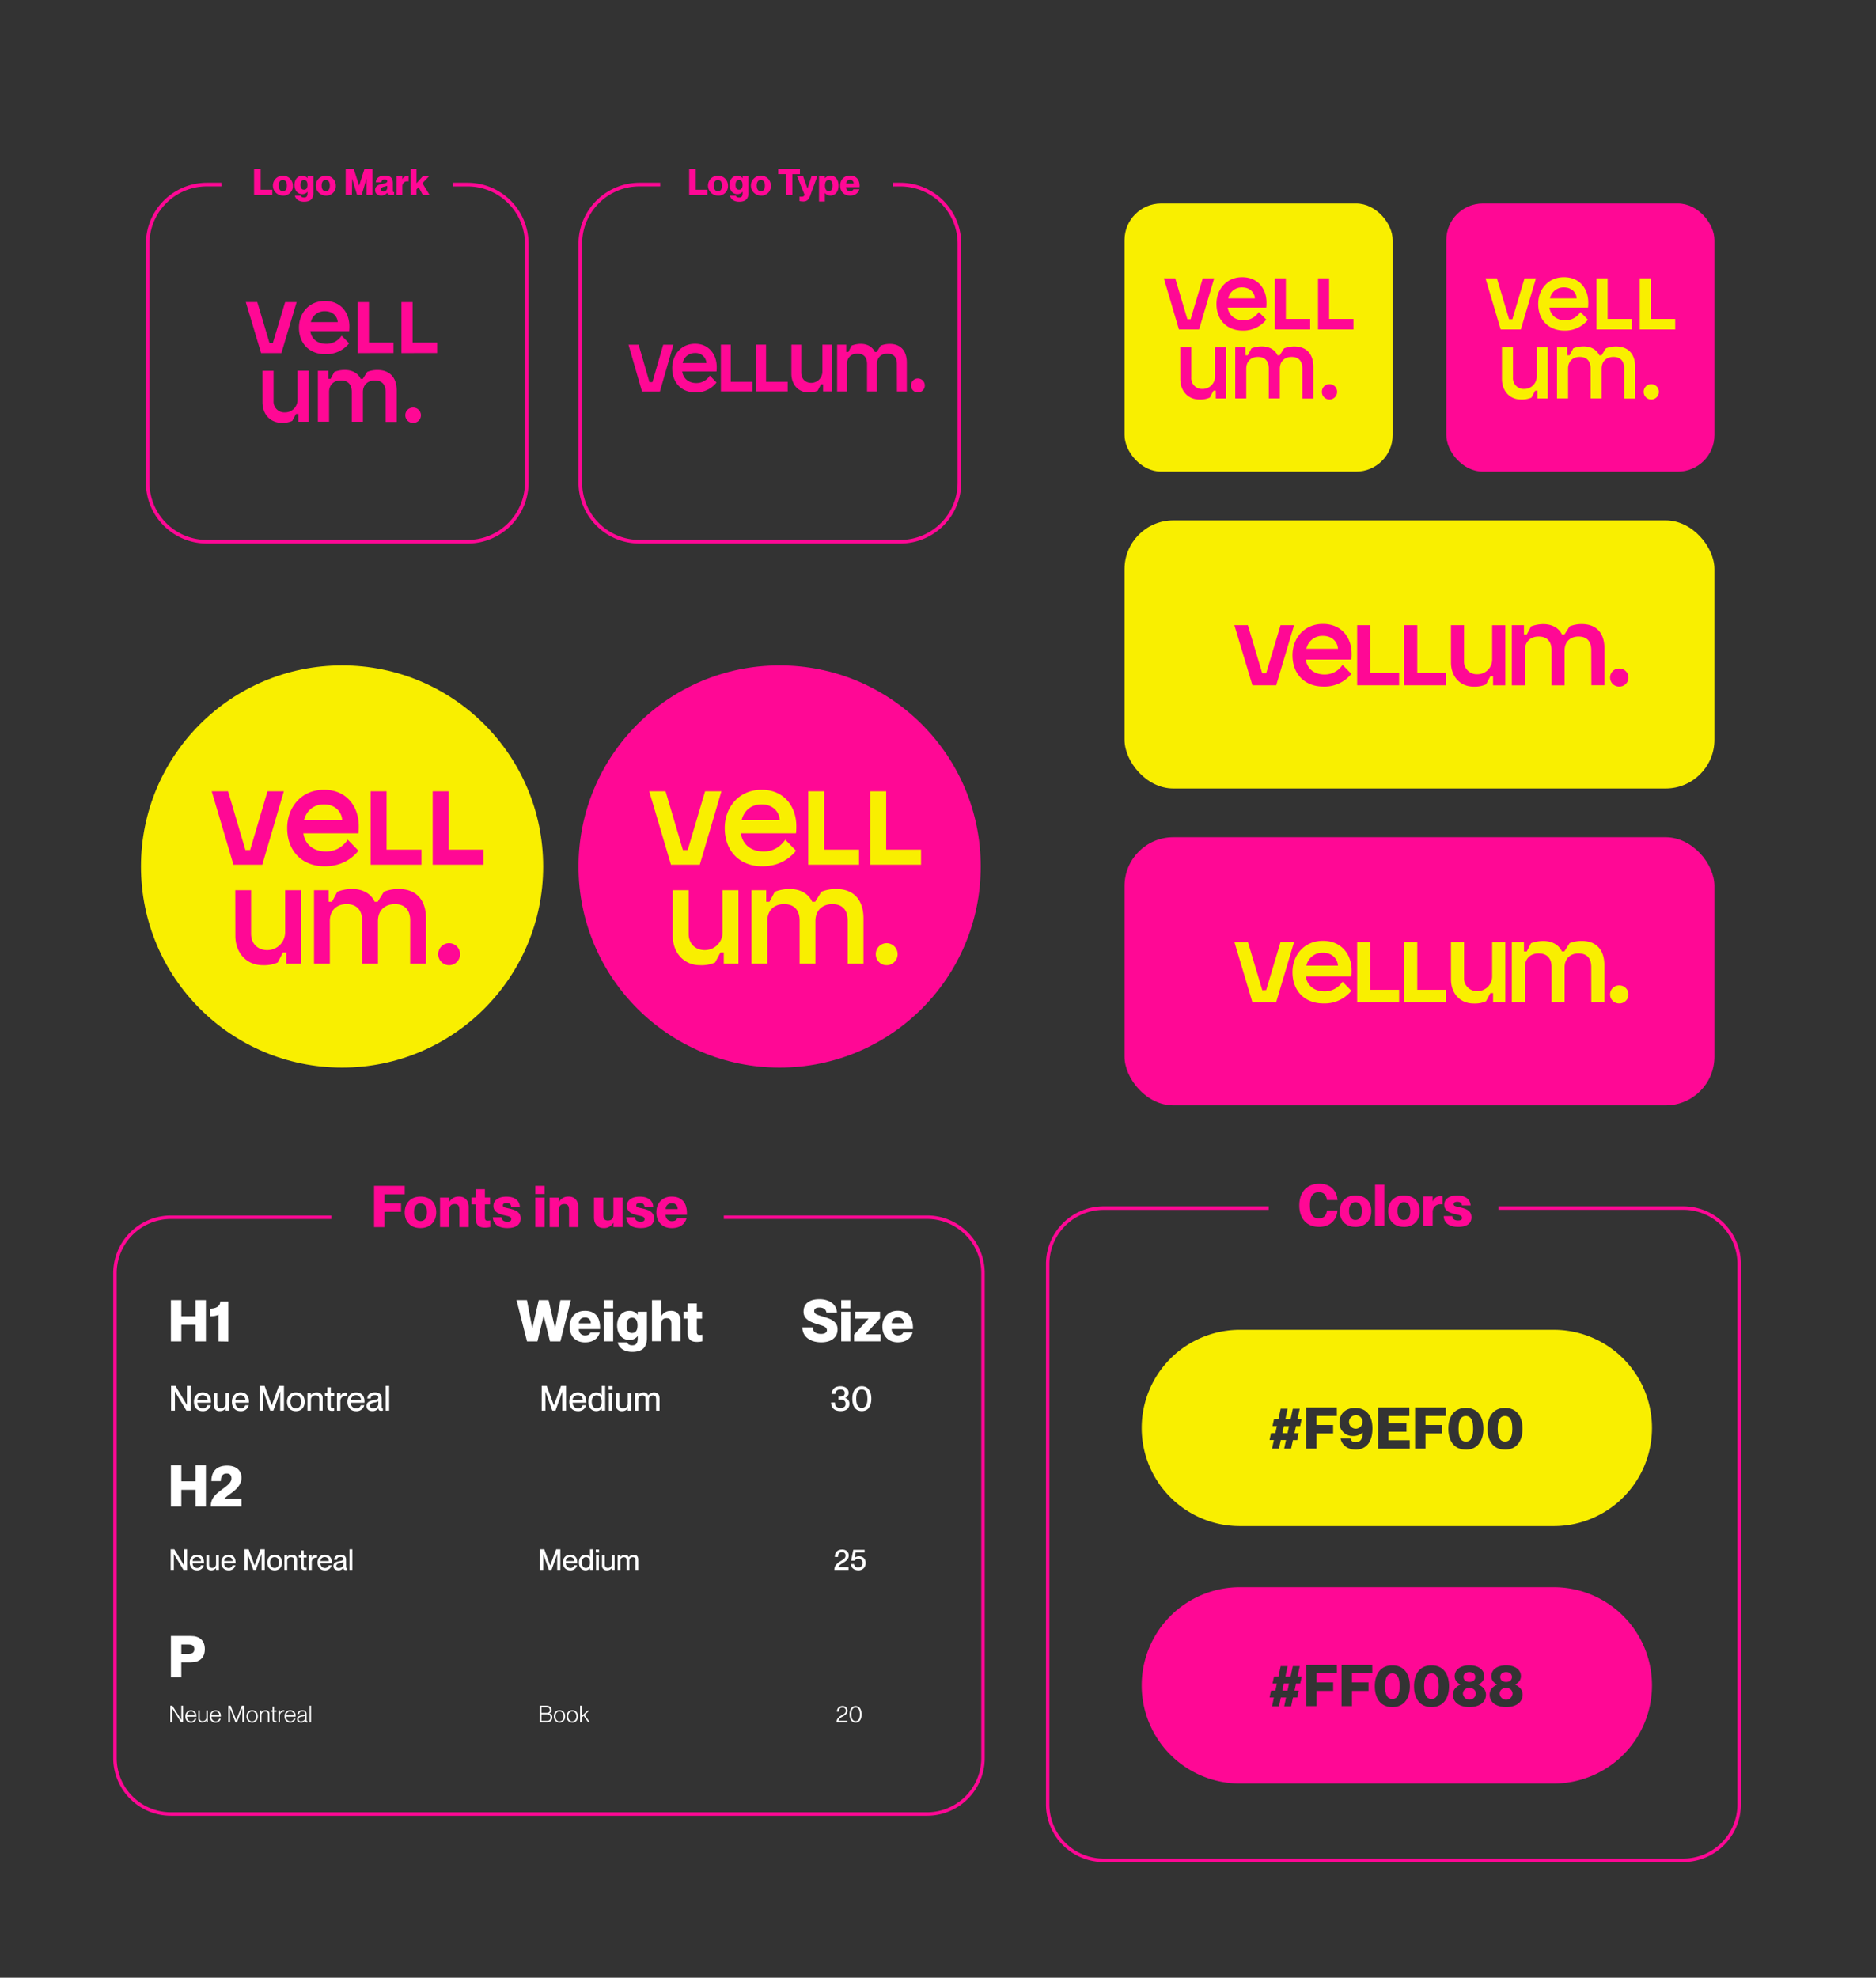 <svg xmlns="http://www.w3.org/2000/svg" viewBox="0 0 1080 1138.58"><rect x="0" y="0" width="1080" height="1138.58" fill="#333333" stroke="none"/><defs><style>.cls-1,.cls-2{fill:#ff0895;}.cls-1{fill-rule:evenodd;}.cls-3{fill:#fff;}.cls-4{fill:#f9ef00;}</style></defs><g id="Layer_3" data-name="Layer 3"><path class="cls-1" d="M190.78,699.8H98.41A33.23,33.23,0,0,0,65.18,733v279.11a33.23,33.23,0,0,0,33.23,33.23H533.68a33.23,33.23,0,0,0,33.23-33.23V733a33.23,33.23,0,0,0-33.23-33.23h-117v2h117A31.24,31.24,0,0,1,564.92,733v279.11a31.24,31.24,0,0,1-31.24,31.23H98.41a31.24,31.24,0,0,1-31.24-31.23V733A31.24,31.24,0,0,1,98.41,701.8h92.37Z"/><path class="cls-1" d="M730.39,694.49h-95a33.22,33.22,0,0,0-33.23,33.22v311A33.23,33.23,0,0,0,635.36,1072H969a33.22,33.22,0,0,0,33.22-33.23v-311A33.22,33.22,0,0,0,969,694.49H862.63v2H969a31.23,31.23,0,0,1,31.23,31.23v311A31.23,31.23,0,0,1,969,1070H635.36a31.24,31.24,0,0,1-31.24-31.23v-311a31.24,31.24,0,0,1,31.24-31.23h95Z"/><path class="cls-2" d="M221.35,706.45h-6V682.69H233v4.89H221.35v5.21h9.53v4.89h-9.53ZM242,707c-5.61,0-9-3.65-9-9s3.42-9.11,9.13-9.11,9,3.66,9,9S247.71,707,242,707Zm.07-4c2.36,0,3.69-1.8,3.69-5.09s-1.33-5.08-3.69-5.08-3.72,1.79-3.72,5.08S239.67,703,242.06,703Zm22.22-14.13c3.29,0,5.52,2.16,5.52,6.05v11.5h-5.32v-9.8c0-2.56-.89-3.43-2.66-3.43-2,0-3.19,1-3.19,3.39v9.84h-5.31v-17h5.31v2.46h.07A6,6,0,0,1,264.28,688.9Zm16.59,13.89a7.8,7.8,0,0,0,1.43-.13v3.76a13.5,13.5,0,0,1-3.16.36c-3.72,0-5.32-1.69-5.32-5.85v-7.51h-2.35v-4h2.35v-4.76h5.32v4.76h3v4h-3v7.38C279.14,702.63,279.84,702.79,280.87,702.79ZM292.14,707c-5.95,0-8.27-2.86-8.41-6.18h5c.16,1.69,1.29,2.53,3.32,2.53,1.56,0,2.26-.5,2.26-1.47,0-1.53-1.69-1.69-4.15-2.26-3-.69-6.08-1.89-6.08-5.35,0-3.19,2.65-5.35,7.44-5.35,5.45,0,7.57,2.76,7.74,5.75h-5c-.17-1.36-.9-2.09-2.66-2.09-1.46,0-2.09.53-2.09,1.36,0,1.13,1,1.2,3.55,1.8,3.36.79,6.68,1.79,6.68,5.74C299.75,705,297.06,707,292.14,707Zm21.36-19.57h-5.31v-4.72h5.31Zm0,19h-5.31v-17h5.31Zm13.9-17.55c3.28,0,5.51,2.16,5.51,6.05v11.5h-5.32v-9.8c0-2.56-.89-3.43-2.65-3.43-2,0-3.19,1-3.19,3.39v9.84h-5.32v-17h5.32v2.46h.06A6,6,0,0,1,327.4,688.9Zm25.73,10.37v-9.83h5.32v17h-5.32V704h-.07a6,6,0,0,1-5.58,3c-3.29,0-5.52-2.16-5.52-6.05V689.44h5.32v9.8c0,2.56.9,3.42,2.66,3.42C352,702.66,353.13,701.63,353.13,699.27ZM368.91,707c-5.94,0-8.27-2.86-8.4-6.18h5c.17,1.69,1.3,2.53,3.32,2.53,1.57,0,2.26-.5,2.26-1.47,0-1.53-1.69-1.69-4.15-2.26-3-.69-6.08-1.89-6.08-5.35,0-3.19,2.66-5.35,7.44-5.35,5.45,0,7.58,2.76,7.74,5.75h-5c-.17-1.36-.9-2.09-2.66-2.09-1.46,0-2.09.53-2.09,1.36,0,1.13,1,1.2,3.55,1.8,3.36.79,6.68,1.79,6.68,5.74C376.52,705,373.83,707,368.91,707Zm26.54-8.41v.8H383.22a3.47,3.47,0,0,0,3.65,3.66c1.9,0,2.7-.87,3-1.73h5.41c-1,3.45-3.78,5.71-8.57,5.71-5.51,0-8.84-3.75-8.84-9.07,0-5,3.13-9.07,8.84-9.07S395.45,692.29,395.45,698.57Zm-12.2-2.49h6.85a3.06,3.06,0,0,0-3.36-3.35A3.24,3.24,0,0,0,383.25,696.08Z"/><path class="cls-2" d="M759.36,706.32c-7.54,0-11.36-5.25-11.36-12.33,0-7.28,4-12.49,11.53-12.49,6.48,0,9.93,3.85,10.5,9.37h-6.12c-.43-2.6-1.49-4.49-4.65-4.49-4,0-5.15,3.06-5.15,7.51s1.2,7.54,5.15,7.54c3.19,0,4.25-1.89,4.65-4.55H770C769.49,702.33,765.91,706.32,759.36,706.32Zm20.93,0c-5.61,0-9-3.66-9-9s3.42-9.1,9.13-9.1,9,3.65,9,9S786,706.35,780.29,706.35Zm.07-4c2.36,0,3.69-1.79,3.69-5.08s-1.33-5.09-3.69-5.09-3.72,1.8-3.72,5.09S778,702.36,780.36,702.36Zm16.57,3.42h-5.31V682h5.31Zm11.23.57c-5.61,0-9-3.66-9-9s3.42-9.1,9.13-9.1,9,3.65,9,9S813.88,706.35,808.16,706.35Zm.07-4c2.36,0,3.69-1.79,3.69-5.08s-1.33-5.09-3.69-5.09-3.72,1.8-3.72,5.09S805.84,702.36,808.23,702.36ZM829,688.64a6.14,6.14,0,0,1,1.47.13v4.65a7.6,7.6,0,0,0-1.1-.1,4.34,4.34,0,0,0-4.59,4.56v7.9h-5.31v-17h5.31v2.79h.07A4.56,4.56,0,0,1,829,688.64Zm10.5,17.68c-5.94,0-8.27-2.86-8.4-6.18h5c.17,1.69,1.3,2.52,3.32,2.52,1.57,0,2.26-.5,2.26-1.46,0-1.53-1.69-1.7-4.15-2.26-3-.7-6.08-1.89-6.08-5.35,0-3.19,2.66-5.35,7.44-5.35,5.45,0,7.58,2.76,7.74,5.75h-5c-.17-1.36-.9-2.09-2.66-2.09-1.46,0-2.09.53-2.09,1.36,0,1.13,1,1.19,3.55,1.79,3.36.8,6.68,1.8,6.68,5.75C847.13,704.36,844.44,706.32,839.52,706.32Z"/><path class="cls-3" d="M104.39,772.24h-6V748.48h6v9.3h8.14v-9.3h6v23.76h-6v-9.57h-8.14Zm21.42,0V756.82c-.9.7-2.83,1-4.86,1v-4.41c3.23,0,5.85-1.27,5.85-4.09h4.65v23Z"/><path class="cls-3" d="M309.4,772.24h-6l-6.05-23.76h6l3.06,16.12h.06l3.69-16.12h5.65l3.69,16.12h.07l3.05-16.12h6l-6,23.76h-6L313,757.42H313Zm36.06-7.88v.8H333.23a3.47,3.47,0,0,0,3.66,3.66c1.89,0,2.69-.87,3-1.73h5.42c-1,3.45-3.79,5.71-8.58,5.71-5.51,0-8.83-3.75-8.83-9.07,0-5,3.12-9.07,8.83-9.07S345.46,758.08,345.46,764.36Zm-12.2-2.49h6.85a3.06,3.06,0,0,0-3.36-3.35A3.25,3.25,0,0,0,333.26,761.87ZM353,753.2h-5.32v-4.72H353Zm0,19h-5.32v-17H353Zm14.12-15.32v-1.69h5.32v15c0,6.08-3.29,8.11-8.51,8.11s-7.74-2.79-8.34-5.52H361c.33.93,1.09,1.7,2.95,1.7,2.4,0,3.19-1.26,3.19-4.29v-1h-.06a5.69,5.69,0,0,1-4.66,2.23c-4.35,0-7.14-3.45-7.14-8.37s2.79-8.38,7.14-8.38a5.69,5.69,0,0,1,4.66,2.23Zm-3.25,10.53c2.16,0,3.15-1.62,3.15-4.38s-1-4.39-3.15-4.39-3.16,1.63-3.16,4.39S361.72,767.45,363.88,767.45Zm22.42-12.76c3.29,0,5.52,2.16,5.52,6v11.5H386.5v-9.8c0-2.56-.89-3.43-2.65-3.43-2,0-3.19,1-3.19,3.39v9.84h-5.32V748.48h5.32v9.2h.06A6,6,0,0,1,386.3,754.69Zm16.59,13.89a7.8,7.8,0,0,0,1.43-.13v3.76a13.45,13.45,0,0,1-3.16.36c-3.72,0-5.31-1.69-5.31-5.85v-7.51h-2.36v-4h2.36v-4.76h5.31v4.76h3v4h-3v7.38C401.16,768.42,401.86,768.58,402.89,768.58Z"/><path class="cls-3" d="M472.81,772.77c-6.21,0-10.9-3.16-10.9-8.61h6c0,2.76,2.09,3.79,4.78,3.79,2.23,0,3.36-.89,3.36-2.12,0-2-2.36-2.56-5.65-3.56-4.12-1.26-7.81-2.86-7.81-7.11,0-5.18,4.06-7.21,9.17-7.21,5.55,0,9.9,2.92,10.07,7.74h-6.05c-.26-1.83-1.72-2.92-4-2.92-1.79,0-3.05.6-3.05,2,0,1.59,1.33,2.12,4.35,3,4.48,1.33,9.1,2.59,9.1,7.51C482.21,769.81,478.76,772.77,472.81,772.77ZM489.6,753.2h-5.31v-4.72h5.31Zm0,19h-5.31v-17h5.31Zm17.35,0H491.7v-3.82l8.27-9.14v-.07h-7.61v-4h14.26v3.82l-8.28,9.13v.07H507Zm18.62-7.88v.8H513.34a3.47,3.47,0,0,0,3.65,3.66c1.9,0,2.69-.87,3-1.73h5.41c-1,3.45-3.79,5.71-8.57,5.71-5.52,0-8.84-3.75-8.84-9.07,0-5,3.13-9.07,8.84-9.07S525.57,758.08,525.57,764.36Zm-12.2-2.49h6.85a3.06,3.06,0,0,0-3.36-3.35A3.24,3.24,0,0,0,513.37,761.87Z"/><path class="cls-2" d="M824.1,963.39c-3.29,0-4.22,3.23-4.22,7.38s.93,7.34,4.22,7.34,4.19-3.19,4.19-7.34S827.39,963.39,824.1,963.39Z"/><path class="cls-2" d="M845.92,971.77c-2.42,0-3.72,1.56-3.72,3.35a3.74,3.74,0,0,0,7.45,0C849.65,973.33,848.35,971.77,845.92,971.77Z"/><path class="cls-2" d="M845.92,968.31c2.33,0,3.39-1.29,3.39-2.86s-1.06-2.82-3.39-2.82-3.39,1.33-3.39,2.82S843.6,968.31,845.92,968.31Z"/><path class="cls-2" d="M801.55,963.39c-3.29,0-4.22,3.23-4.22,7.38s.93,7.34,4.22,7.34,4.19-3.19,4.19-7.34S804.84,963.39,801.55,963.39Z"/><polygon class="cls-2" points="738.23 973.3 741.22 973.3 742.08 969.21 739.09 969.21 738.23 973.3"/><path class="cls-2" d="M894.53,913.79H713.77a56.49,56.49,0,0,0,0,113H894.53a56.49,56.49,0,0,0,0-113Zm-146,55.42h-2.43l-.86,4.09h2.42l-.83,4h-2.46l-1.06,5h-4l1.06-5h-3l-1.06,5h-4l1.07-5h-2.5l.84-4h2.52l.86-4.09h-2.52l.86-4H736l1.26-6h4l-1.26,6h3l1.26-6h4l-1.27,6h2.43Zm21.12-5.85h-11.7v5.22h9.54v4.88h-9.54v8.77h-6V958.48h17.68Zm20.38,0H778.31v5.22h9.53v4.88h-9.53v8.77h-6V958.48H790Zm11.55,19.41c-6.88,0-10.1-5.15-10.1-12s3.22-12,10.1-12,10.07,5.19,10.07,12S808.43,982.77,801.55,982.77Zm22.55,0c-6.88,0-10.1-5.15-10.1-12s3.22-12,10.1-12,10.07,5.19,10.07,12S831,982.77,824.1,982.77Zm21.82,0c-5.25,0-9.5-2.4-9.5-7.12,0-3.09,2.13-4.81,4.32-5.78v-.06c-1.63-.87-3.32-2.26-3.32-4.85,0-4,3.79-6.22,8.5-6.22s8.51,2.26,8.51,6.22c0,2.59-1.73,4-3.32,4.85v.06c2.16,1,4.32,2.69,4.32,5.78C855.43,980.37,851.17,982.77,845.92,982.77Zm21.13,0c-5.25,0-9.5-2.4-9.5-7.12,0-3.09,2.12-4.81,4.32-5.78v-.06c-1.63-.87-3.33-2.26-3.33-4.85,0-4,3.79-6.22,8.51-6.22s8.51,2.26,8.51,6.22c0,2.59-1.73,4-3.33,4.85v.06c2.16,1,4.32,2.69,4.32,5.78C876.55,980.37,872.3,982.77,867.05,982.77Z"/><path class="cls-2" d="M867.05,971.77c-2.43,0-3.72,1.56-3.72,3.35a3.73,3.73,0,0,0,7.44,0C870.77,973.33,869.48,971.77,867.05,971.77Z"/><path class="cls-2" d="M867.05,968.31c2.33,0,3.39-1.29,3.39-2.86s-1.06-2.82-3.39-2.82-3.39,1.33-3.39,2.82S864.72,968.31,867.05,968.31Z"/><polygon class="cls-4" points="738.23 825.1 741.22 825.1 742.08 821.02 739.09 821.02 738.23 825.1"/><path class="cls-4" d="M843.9,815.2c-3.29,0-4.22,3.22-4.22,7.38s.93,7.34,4.22,7.34,4.18-3.19,4.18-7.34S847.19,815.2,843.9,815.2Z"/><path class="cls-4" d="M780.44,814.77a3.87,3.87,0,1,0,3.92,3.89A3.66,3.66,0,0,0,780.44,814.77Z"/><path class="cls-4" d="M866.44,815.2c-3.28,0-4.21,3.22-4.21,7.38s.93,7.34,4.21,7.34,4.19-3.19,4.19-7.34S869.73,815.2,866.44,815.2Z"/><path class="cls-4" d="M894.53,765.59H713.77a56.49,56.49,0,0,0,0,113H894.53a56.49,56.49,0,0,0,0-113ZM748.5,821h-2.43l-.86,4.08h2.42l-.83,4h-2.46L743.28,834h-4l1.06-4.95h-3L736.3,834h-4l1.07-4.95h-2.5l.84-4h2.52l.86-4.08h-2.52l.86-4H736l1.26-5.95h4L740,817h3l1.26-5.95h4L746.93,817h2.43Zm21.12-5.85h-11.7v5.21h9.54v4.89h-9.54V834h-6V810.28h17.68Zm10.69,19.4c-4.46,0-7.81-2.66-8.54-6.34h5.71a2.7,2.7,0,0,0,2.93,2.12c2.85,0,4.08-2.16,4.08-5.15v-.36l-.13-.1a7.34,7.34,0,0,1-5.35,2A7.56,7.56,0,0,1,771.1,819c0-5.09,3.49-8.41,9-8.41,7.57,0,10,5.71,10,11.7C790.14,830.55,786.19,834.57,780.31,834.57Zm31.25-.53H793.35V810.28h18v4.89h-12v4.22H809.7v4.88H799.33v4.89h12.23Zm20.79-18.87h-11.7v5.21h9.54v4.89h-9.54V834h-6V810.28h17.68Zm11.55,19.4c-6.88,0-10.1-5.15-10.1-12s3.22-12,10.1-12,10.06,5.18,10.06,12S850.77,834.57,843.9,834.57Zm22.54,0c-6.87,0-10.1-5.15-10.1-12s3.23-12,10.1-12,10.07,5.18,10.07,12S873.32,834.57,866.44,834.57Z"/><path class="cls-3" d="M104.39,867.27h-6V843.51h6v9.3h8.14v-9.3h6v23.76h-6V857.7h-8.14Zm34.64,0H121.35c0-4.85,2.6-6.91,7.58-10.63,2.49-1.87,4.32-3.39,4.32-5.49,0-1.76-.87-2.82-2.66-2.82-2.16,0-3.46,1.19-3.46,4.35h-5.44c0-5.38,2.85-8.9,9.07-8.9,5,0,8.27,2.59,8.27,7s-3.72,7.28-6.88,9.57a26.46,26.46,0,0,0-2.86,2.33v.07H139Z"/><path class="cls-3" d="M104.39,965.62h-6V941.86h11.53c5,0,8,2.59,8,7.58s-3.09,7.57-8,7.57h-5.55Zm0-13.49h4.15c2.06,0,3.32-.7,3.32-2.69s-1.26-2.69-3.32-2.69h-4.15Z"/><path class="cls-3" d="M100.69,812.11h-2.2V797.86H101l6.62,11h0v-11h2.22v14.25h-2.52l-6.63-11h0Zm20.79-5.3c0,.28,0,.58,0,.74h-7.81a3,3,0,0,0,3,3.27,2.57,2.57,0,0,0,2.67-1.84h2a4.5,4.5,0,0,1-4.7,3.43c-3.23,0-5-2.29-5-5.4s1.92-5.39,5-5.39S121.48,803.66,121.48,806.81Zm-7.83-.8h5.8a2.7,2.7,0,0,0-2.85-2.79A2.86,2.86,0,0,0,113.65,806Zm16.18,2.17v-6.24h2v10.17h-2v-1.27h0a3.89,3.89,0,0,1-3.35,1.55,3.15,3.15,0,0,1-3.39-3.41v-7h2v6.5c0,1.38.6,2.3,2.07,2.3A2.5,2.5,0,0,0,129.83,808.18Zm13.48-1.37c0,.28,0,.58,0,.74h-7.82a3.06,3.06,0,0,0,3.05,3.27,2.56,2.56,0,0,0,2.67-1.84h2a4.51,4.51,0,0,1-4.71,3.43c-3.23,0-5-2.29-5-5.4s1.91-5.39,5-5.39S143.31,803.66,143.31,806.81Zm-7.84-.8h5.8a2.69,2.69,0,0,0-2.85-2.79A2.86,2.86,0,0,0,135.47,806Zm16.13,6.1h-2.16V797.86h2.89l4.11,11.2h0l4.13-11.2h2.89v14.25h-2.15V801.05h0l-3.93,11.06h-1.82l-3.92-11.06h0Zm18.72.3c-3.17,0-5.09-2.19-5.09-5.38s1.92-5.41,5.11-5.41,5.06,2.22,5.06,5.39S173.49,812.41,170.32,812.41Zm0-1.61c2.07,0,3-1.66,3-3.77s-1-3.77-3-3.77-3.07,1.63-3.07,3.77S168.22,810.8,170.34,810.8Zm12.07-9.16a3.14,3.14,0,0,1,3.38,3.41v7.06h-1.95v-6.52c0-1.35-.6-2.27-2.07-2.27a2.49,2.49,0,0,0-2.75,2.55v6.24h-2V801.94h2v1.28h0A3.87,3.87,0,0,1,182.41,801.64Zm9.15,9a3.83,3.83,0,0,0,.83-.08v1.57a5.49,5.49,0,0,1-1.23.12c-1.68,0-2.69-.64-2.69-3v-5.68H187v-1.62h1.48v-3.27h1.95v3.27h2v1.62h-2v5.74C190.42,810.38,190.72,810.62,191.56,810.62Zm7.16-8.92a6.76,6.76,0,0,1,.94.06v1.88a3.68,3.68,0,0,0-.66-.06,3,3,0,0,0-3.05,3.27v5.26H194V801.94H196v1.94h0A3,3,0,0,1,198.72,801.7Zm11.11,5.11c0,.28,0,.58,0,.74H202a3,3,0,0,0,3.05,3.27,2.57,2.57,0,0,0,2.67-1.84h2a4.5,4.5,0,0,1-4.7,3.43c-3.23,0-5-2.29-5-5.4s1.92-5.39,5-5.39S209.83,803.66,209.83,806.81ZM202,806h5.8a2.7,2.7,0,0,0-2.85-2.79A2.86,2.86,0,0,0,202,806Zm12.29,6.38c-2,0-3.32-1.18-3.32-2.91,0-2.27,1.71-3,4.24-3.43,1.6-.3,2.57-.5,2.57-1.49,0-.74-.44-1.36-1.93-1.36-1.77,0-2.31.56-2.41,1.91h-2c.1-2,1.38-3.49,4.49-3.49,2.09,0,3.77.88,3.77,3.51v4.67c0,.74.1,1.11.48,1.11l.24,0v1.2a4.4,4.4,0,0,1-1,.12c-1,0-1.5-.38-1.62-1.53h0A3.83,3.83,0,0,1,214.29,812.39Zm.44-1.57c1.76,0,3.05-.9,3.05-2.68v-1.45a5.87,5.87,0,0,1-2.23.74c-1.79.35-2.55.85-2.55,1.91S213.52,810.82,214.73,810.82Zm9.3,1.29h-2V797.86h2Z"/><path class="cls-3" d="M314,812.11h-2.15V797.86h2.89l4.11,11.2h0l4.13-11.2h2.89v14.25h-2.16V801.05h0l-3.92,11.06h-1.82L314,801.05h0Zm23.51-5.3c0,.28,0,.58,0,.74h-7.82a3.06,3.06,0,0,0,3.05,3.27,2.55,2.55,0,0,0,2.67-1.84h2a4.5,4.5,0,0,1-4.71,3.43c-3.23,0-5-2.29-5-5.4s1.91-5.39,5-5.39S337.47,803.66,337.47,806.81Zm-7.84-.8h5.8a2.69,2.69,0,0,0-2.85-2.79A2.86,2.86,0,0,0,329.63,806Zm16.71-2.83v-5.32h2v14.25h-2v-1.2h0a3.81,3.81,0,0,1-3.13,1.48c-2.6,0-4.57-2-4.57-5.36s2-5.39,4.57-5.39a3.63,3.63,0,0,1,3.13,1.54Zm-2.86,7.6c1.76,0,2.84-1.46,2.84-3.75s-1.08-3.75-2.84-3.75c-1.91,0-2.85,1.75-2.85,3.75S341.57,810.78,343.48,810.78Zm9.1-10.65h-2.21V798h2.21Zm-.14,12h-1.95V801.94h1.95Zm8.89-3.93v-6.24h2v10.17h-2v-1.27h0a3.88,3.88,0,0,1-3.35,1.55,3.14,3.14,0,0,1-3.38-3.41v-7h1.95v6.5c0,1.38.6,2.3,2.07,2.3A2.5,2.5,0,0,0,361.33,808.18Zm15.21-6.54c2.06,0,3.09,1.24,3.09,3.41v7.06h-1.95v-6.52c0-1.35-.28-2.27-1.77-2.27a2.32,2.32,0,0,0-2.38,2.55v6.24h-1.95v-6.52c0-1.35-.28-2.27-1.77-2.27a2.32,2.32,0,0,0-2.38,2.55v6.24h-1.95V801.94h1.95v1.28h0a3.53,3.53,0,0,1,3-1.58,2.56,2.56,0,0,1,2.69,1.78h0A4,4,0,0,1,376.54,801.64Z"/><path class="cls-3" d="M484,812.39c-3.55,0-5.54-1.83-5.54-5h2.19c0,1.89.8,3.13,3.21,3.13,2.17,0,2.91-.88,2.91-2.36,0-1.89-1.35-2.35-2.75-2.35h-1.3v-1.77h1.22c1.38,0,2.35-.62,2.35-2.12,0-1.07-.65-2-2.35-2-2.33,0-2.91,1.24-2.91,2.57h-2.19c0-2.55,1.73-4.42,5.12-4.42,2.45,0,4.57,1.35,4.57,3.78a3,3,0,0,1-2.08,2.95v0a3.28,3.28,0,0,1,2.55,3.39C489,810.89,487,812.39,484,812.39Zm12.15,0c-3.84,0-5.48-3.21-5.48-7.16s1.64-7.17,5.48-7.17,5.47,3.23,5.47,7.17S500,812.39,496.13,812.39Zm0-1.85c2.48,0,3.21-2.48,3.21-5.31s-.73-5.32-3.21-5.32-3.23,2.49-3.23,5.32S493.64,810.54,496.13,810.54Z"/><path class="cls-3" d="M100.08,903.82H98.26V891.94h2.09l5.52,9.14h0v-9.14h1.84v11.88h-2.09l-5.53-9.14h0Zm17.34-4.42a5.26,5.26,0,0,1,0,.61h-6.51a2.54,2.54,0,0,0,2.54,2.73,2.14,2.14,0,0,0,2.22-1.53h1.67a3.76,3.76,0,0,1-3.93,2.86c-2.69,0-4.18-1.91-4.18-4.51s1.59-4.48,4.18-4.48S117.42,896.77,117.42,899.4Zm-6.53-.67h4.83a2.25,2.25,0,0,0-2.38-2.32A2.37,2.37,0,0,0,110.89,898.73Zm13.48,1.82v-5.21H126v8.48h-1.63v-1.07h0a3.23,3.23,0,0,1-2.79,1.3,2.63,2.63,0,0,1-2.83-2.84v-5.87h1.63v5.42c0,1.15.5,1.91,1.73,1.91A2.08,2.08,0,0,0,124.37,900.55Zm11.23-1.15c0,.23,0,.48,0,.61h-6.52a2.55,2.55,0,0,0,2.55,2.73,2.14,2.14,0,0,0,2.22-1.53h1.66a3.75,3.75,0,0,1-3.92,2.86c-2.69,0-4.18-1.91-4.18-4.51s1.59-4.48,4.18-4.48S135.6,896.77,135.6,899.4Zm-6.53-.67h4.84a2.25,2.25,0,0,0-2.38-2.32A2.38,2.38,0,0,0,129.07,898.73Zm13.44,5.09h-1.79V891.94h2.4l3.43,9.34h0l3.44-9.34h2.41v11.88h-1.8V894.6h0l-3.27,9.22h-1.51l-3.28-9.22h0Zm15.6.25c-2.64,0-4.24-1.83-4.24-4.49s1.6-4.5,4.26-4.5,4.22,1.84,4.22,4.48S160.75,904.07,158.11,904.07Zm0-1.35c1.72,0,2.52-1.38,2.52-3.14s-.8-3.14-2.52-3.14-2.56,1.36-2.56,3.14S156.37,902.72,158.13,902.72Zm10.05-7.62a2.62,2.62,0,0,1,2.83,2.84v5.88h-1.63v-5.43c0-1.13-.5-1.9-1.73-1.9a2.08,2.08,0,0,0-2.29,2.13v5.2h-1.63v-8.48h1.63v1.07h0A3.24,3.24,0,0,1,168.18,895.1Zm7.63,7.47a3.31,3.31,0,0,0,.7-.06v1.31a4.9,4.9,0,0,1-1,.1c-1.4,0-2.24-.53-2.24-2.49v-4.74H172v-1.35h1.23v-2.72h1.62v2.72h1.63v1.35h-1.63v4.79C174.86,902.37,175.11,902.57,175.81,902.57Zm6-7.42a4.65,4.65,0,0,1,.78.05v1.56a2.41,2.41,0,0,0-.54,0,2.53,2.53,0,0,0-2.55,2.72v4.39h-1.62v-8.48h1.62V897h0A2.45,2.45,0,0,1,181.78,895.15ZM191,899.4a5.26,5.26,0,0,1,0,.61h-6.51a2.54,2.54,0,0,0,2.54,2.73,2.14,2.14,0,0,0,2.23-1.53h1.66a3.75,3.75,0,0,1-3.92,2.86c-2.69,0-4.19-1.91-4.19-4.51s1.6-4.48,4.19-4.48S191,896.77,191,899.4Zm-6.53-.67h4.84a2.25,2.25,0,0,0-2.38-2.32A2.38,2.38,0,0,0,184.51,898.73Zm10.25,5.32c-1.7,0-2.78-1-2.78-2.43,0-1.89,1.43-2.45,3.54-2.85,1.33-.25,2.15-.42,2.15-1.25,0-.61-.37-1.13-1.62-1.13-1.47,0-1.92.47-2,1.6h-1.66c.09-1.63,1.15-2.91,3.74-2.91,1.75,0,3.14.73,3.14,2.92v3.89c0,.62.08.93.4.93l.2,0v1a3.48,3.48,0,0,1-.83.1c-.82,0-1.25-.31-1.35-1.28h0A3.2,3.2,0,0,1,194.76,904.05Zm.36-1.31c1.47,0,2.55-.75,2.55-2.23V899.3a4.93,4.93,0,0,1-1.87.61c-1.49.3-2.12.72-2.12,1.6S194.11,902.74,195.12,902.74Zm7.75,1.08h-1.63V891.94h1.63Z"/><path class="cls-3" d="M312.7,903.82h-1.79V891.94h2.41l3.42,9.34h0l3.43-9.34h2.41v11.88h-1.79V894.6h0l-3.28,9.22H316l-3.27-9.22h0Zm19.59-4.42a5.26,5.26,0,0,1,0,.61h-6.51a2.55,2.55,0,0,0,2.54,2.73,2.14,2.14,0,0,0,2.23-1.53h1.66a3.75,3.75,0,0,1-3.92,2.86c-2.69,0-4.19-1.91-4.19-4.51s1.6-4.48,4.19-4.48S332.29,896.77,332.29,899.4Zm-6.53-.67h4.84a2.25,2.25,0,0,0-2.38-2.32A2.38,2.38,0,0,0,325.76,898.73Zm13.92-2.35v-4.44h1.63v11.88h-1.63v-1h0a3.17,3.17,0,0,1-2.61,1.23c-2.16,0-3.8-1.68-3.8-4.47s1.64-4.48,3.8-4.48a3,3,0,0,1,2.61,1.28Zm-2.37,6.32c1.46,0,2.35-1.21,2.35-3.12s-.89-3.12-2.35-3.12-2.38,1.46-2.38,3.12S335.71,902.7,337.31,902.7Zm7.58-8.87H343v-1.76h1.85Zm-.12,10h-1.63v-8.48h1.63Zm7.41-3.27v-5.21h1.63v8.48h-1.63v-1.07h0a3.23,3.23,0,0,1-2.79,1.3,2.62,2.62,0,0,1-2.83-2.84v-5.87h1.63v5.42c0,1.15.5,1.91,1.73,1.91A2.08,2.08,0,0,0,352.18,900.55Zm12.67-5.45c1.72,0,2.58,1,2.58,2.84v5.88H365.8v-5.43c0-1.13-.23-1.9-1.48-1.9a1.93,1.93,0,0,0-2,2.13v5.2h-1.63v-5.43c0-1.13-.23-1.9-1.48-1.9a1.93,1.93,0,0,0-2,2.13v5.2h-1.63v-8.48h1.63v1.07h0a2.9,2.9,0,0,1,2.5-1.31,2.16,2.16,0,0,1,2.25,1.47h0A3.36,3.36,0,0,1,364.85,895.1Z"/><path class="cls-3" d="M99.06,991.54h-1V982h1.18l5.14,8.14h0V982h1v9.51h-1.18l-5.15-8.14h0Zm14-3.7a3.25,3.25,0,0,1,0,.48h-5.37A2.4,2.4,0,0,0,110,991a2,2,0,0,0,2.08-1.52h.87a2.88,2.88,0,0,1-3,2.26c-2.07,0-3.23-1.51-3.23-3.57s1.28-3.56,3.23-3.56A3,3,0,0,1,113,987.84Zm-5.39-.28h4.47a2.1,2.1,0,0,0-2.18-2.23A2.26,2.26,0,0,0,107.63,987.56ZM118.75,989v-4.28h.86v6.78h-.86v-1h0a2.68,2.68,0,0,1-2.32,1.12,2,2,0,0,1-2.22-2.18v-4.76H115v4.57a1.43,1.43,0,0,0,1.57,1.61A2,2,0,0,0,118.75,989Zm8.39-1.2c0,.19,0,.37,0,.48h-5.37A2.39,2.39,0,0,0,124.1,991a2,2,0,0,0,2.07-1.52h.88a2.9,2.9,0,0,1-3,2.26c-2.07,0-3.23-1.51-3.23-3.57s1.28-3.56,3.23-3.56A3,3,0,0,1,127.14,987.84Zm-5.38-.28h4.46a2.1,2.1,0,0,0-2.18-2.23A2.24,2.24,0,0,0,121.76,987.56Zm10.68,4h-1V982h1.34l3.21,8.21h0l3.22-8.21h1.34v9.51h-1V983.4h0l-3.13,8.14h-.88l-3.12-8.14h0Zm12.72.18c-2,0-3.26-1.46-3.26-3.56s1.23-3.57,3.26-3.57,3.26,1.46,3.26,3.57S147.19,991.72,145.16,991.72Zm0-.75c1.58,0,2.35-1.25,2.35-2.81s-.77-2.82-2.35-2.82-2.35,1.25-2.35,2.82S143.58,991,145.16,991Zm7.69-6.37a2,2,0,0,1,2.22,2.18v4.76h-.86V987a1.43,1.43,0,0,0-1.57-1.61,2,2,0,0,0-2.14,1.9v4.28h-.86v-6.78h.86v1h0A2.68,2.68,0,0,1,152.85,984.6Zm6.31.16v.76h-1.37v4.28c0,.83.19,1,.85,1l.52,0v.73a3.89,3.89,0,0,1-.64.05c-1,0-1.59-.33-1.59-1.81v-4.26h-1v-.76h1V982.5h.86v2.26Zm3.94-.16a3.15,3.15,0,0,1,.58,0v.85a1.9,1.9,0,0,0-.41,0,2.16,2.16,0,0,0-2.13,2.3v3.79h-.86v-6.78h.86v1.38h0A2.09,2.09,0,0,1,163.1,984.6Zm7.05,3.24c0,.19,0,.37,0,.48h-5.37a2.39,2.39,0,0,0,2.34,2.66,2,2,0,0,0,2.07-1.52h.88a2.88,2.88,0,0,1-3,2.26c-2.08,0-3.23-1.51-3.23-3.57s1.27-3.56,3.23-3.56A3,3,0,0,1,170.15,987.84Zm-5.38-.28h4.47a2.11,2.11,0,0,0-2.18-2.23A2.25,2.25,0,0,0,164.77,987.56Zm8.45,4.15c-1.35,0-2.22-.76-2.22-1.89,0-1.46,1-1.92,2.8-2.23,1.11-.2,1.83-.28,1.83-1.09s-.45-1.16-1.54-1.16c-1.32,0-1.78.47-1.85,1.47h-.92c.07-1.2.83-2.22,2.79-2.22,1.25,0,2.36.53,2.36,2.15v3.39c0,.54.08.8.38.8a.68.68,0,0,0,.19,0v.63a3.26,3.26,0,0,1-.45.05c-.57,0-.91-.23-1-1.08h0A2.57,2.57,0,0,1,173.22,991.71Zm.11-.76c1.38,0,2.3-.73,2.3-2v-1.26a3.32,3.32,0,0,1-1.73.57c-1.31.24-2,.57-2,1.43S172.35,991,173.33,991Zm5.72.59h-.86V982h.86Z"/><path class="cls-3" d="M314.78,991.54h-4V982h3.79c1.87,0,3,.91,3,2.4a2,2,0,0,1-1.5,2v0a2.23,2.23,0,0,1,1.89,2.35C317.92,990.61,316.67,991.54,314.78,991.54Zm-3.07-5.43h3c1.32,0,1.81-.65,1.81-1.59s-.58-1.63-1.81-1.63h-3Zm0,4.58h3.11c1.5,0,2.09-.77,2.09-1.88a1.73,1.73,0,0,0-1.85-1.84h-3.35Zm10.4,1c-2,0-3.26-1.46-3.26-3.56s1.23-3.57,3.26-3.57,3.25,1.46,3.25,3.57S324.14,991.72,322.11,991.72Zm0-.75c1.58,0,2.35-1.25,2.35-2.81s-.77-2.82-2.35-2.82-2.35,1.25-2.35,2.82S320.53,991,322.11,991Zm7.36.75c-2,0-3.26-1.46-3.26-3.56s1.22-3.57,3.26-3.57,3.25,1.46,3.25,3.57S331.5,991.72,329.47,991.72Zm0-.75c1.58,0,2.35-1.25,2.35-2.81s-.77-2.82-2.35-2.82-2.35,1.25-2.35,2.82S327.89,991,329.47,991Zm10.09.57h-1L336,987.79l-1.17,1.09v2.66h-.87V982h.87V988l3.36-3.19h1.06l-2.67,2.48Z"/><path class="cls-3" d="M488.48,903.82h-8.16c0-2.16,1.31-3.66,3.5-5,1.95-1.18,2.93-1.66,2.93-3.19a1.75,1.75,0,0,0-1.95-2c-1.79,0-2.35,1.16-2.35,2.74h-1.83c0-2.44,1.33-4.28,4.23-4.28,2.08,0,3.76,1.24,3.76,3.43s-1.81,3.38-3.46,4.39c-1.13.66-2.19,1.3-2.52,2.31v0h5.85Zm5.7.23c-2.74,0-4.24-1.66-4.3-3.59h1.82a2.15,2.15,0,0,0,2.38,2,2.31,2.31,0,0,0,2.43-2.61,2.09,2.09,0,0,0-2.31-2.35,2.84,2.84,0,0,0-2.33,1H490l1.23-6.24h6.53v1.54h-5.16l-.63,3.18v0a3.52,3.52,0,0,1,2.68-1,3.61,3.61,0,0,1,3.69,3.81A4,4,0,0,1,494.18,904.05Z"/><path class="cls-3" d="M487.82,991.54h-6.23c0-1.7,1.05-3,2.72-3.9s2.59-1.35,2.59-2.75a1.7,1.7,0,0,0-1.85-1.86c-1.59,0-2.19,1.12-2.19,2.42h-1a3,3,0,0,1,3.2-3.27,2.64,2.64,0,0,1,2.85,2.7c0,1.74-1.37,2.54-2.71,3.29-1.12.64-2.28,1.27-2.45,2.49v0h5.07Zm4.74.17c-2.43,0-3.46-2.15-3.46-4.76s1-4.77,3.46-4.77S496,984.35,496,987,495,991.71,492.56,991.71Zm0-.85c1.82,0,2.46-1.82,2.46-3.91s-.64-3.92-2.46-3.92-2.45,1.82-2.45,3.92S490.75,990.86,492.56,990.86Z"/><path class="cls-1" d="M127.47,105.22h-8.42A35.09,35.09,0,0,0,84,140.31V277.83a35.08,35.08,0,0,0,35.09,35.08H269.2a35.08,35.08,0,0,0,35.08-35.08V140.31a35.09,35.09,0,0,0-35.08-35.09h-8.42v2.11h8.42a33,33,0,0,1,33,33V277.83a33,33,0,0,1-33,33H119.05a33,33,0,0,1-33-33V140.31a33,33,0,0,1,33-33h8.42Z"/><path class="cls-1" d="M380.06,105.22H368.13a35.09,35.09,0,0,0-35.08,35.09V277.83a35.08,35.08,0,0,0,35.08,35.08H518.29a35.08,35.08,0,0,0,35.08-35.08V140.31a35.09,35.09,0,0,0-35.08-35.09h-4.21v2.11h4.21a33,33,0,0,1,33,33V277.83a33,33,0,0,1-33,33H368.13a33,33,0,0,1-33-33V140.31a33,33,0,0,1,33-33h11.93Z"/><path class="cls-2" d="M156.75,112.24H146.27v-15h3.79v12h6.69Zm6.06.36a5.75,5.75,0,1,1,5.79-5.79A5.43,5.43,0,0,1,162.81,112.6Zm0-2.53c1.5,0,2.34-1.13,2.34-3.22s-.84-3.22-2.34-3.22-2.36,1.14-2.36,3.22S161.34,110.07,162.85,110.07Zm14.23-7.53v-1.08h3.36V111c0,3.85-2.08,5.13-5.38,5.13s-4.91-1.77-5.29-3.49h3.41c.21.59.7,1.07,1.88,1.07,1.51,0,2-.8,2-2.71v-.63H177a3.6,3.6,0,0,1-2.94,1.41c-2.76,0-4.53-2.19-4.53-5.31s1.77-5.3,4.53-5.3a3.57,3.57,0,0,1,2.94,1.41ZM175,109.21c1.37,0,2-1,2-2.78s-.63-2.78-2-2.78-2,1-2,2.78S173.65,109.21,175,109.21Zm12.53,3.39a5.75,5.75,0,1,1,5.79-5.79A5.43,5.43,0,0,1,187.54,112.6Zm0-2.53c1.5,0,2.34-1.13,2.34-3.22s-.84-3.22-2.34-3.22-2.36,1.14-2.36,3.22S186.07,110.07,187.58,110.07Zm15.06,2.17h-3.58v-15h4.63l3.09,9.6h0l3.1-9.6h4.63v15H211v-9.37h0l-2.8,9.37h-2.65l-2.8-9.37h0Zm16.79.34c-2.11,0-3.43-1.24-3.43-3.16,0-2.23,1.83-3.09,4.12-3.58,1.18-.25,2.85-.42,2.85-1.49,0-.59-.47-1-1.44-1-1.24,0-1.81.5-1.91,1.56h-3.2c.1-2.07,1.62-3.83,5.26-3.83,2.93,0,4.55,1.17,4.55,4.48v4.17c0,.57.06.82.4.82a1.42,1.42,0,0,0,.27,0v1.6a11.48,11.48,0,0,1-1.85.19c-1.35,0-1.85-.51-2-1.41h0A4.52,4.52,0,0,1,219.43,112.58Zm1.41-2.32a2.19,2.19,0,0,0,2.13-2.38V107a15.34,15.34,0,0,1-1.84.5c-1.24.3-1.68.82-1.68,1.58S220,110.26,220.84,110.26Zm13.52-8.88a4,4,0,0,1,.93.08v3a4.41,4.41,0,0,0-.7-.06,2.73,2.73,0,0,0-2.9,2.88v5h-3.37V101.46h3.37v1.77h0A2.88,2.88,0,0,1,234.36,101.38Zm13,10.86h-3.89L241,107.8,239.79,109v3.2h-3.37v-15h3.37v8.27l3.6-4H247l-3.81,4Z"/><path class="cls-2" d="M407.24,112.24H396.76v-15h3.79v12h6.69Zm6.06.36a5.75,5.75,0,1,1,5.79-5.79A5.43,5.43,0,0,1,413.3,112.6Zm0-2.53c1.5,0,2.34-1.13,2.34-3.22s-.84-3.22-2.34-3.22-2.36,1.14-2.36,3.22S411.83,110.07,413.34,110.07Zm14.23-7.53v-1.08h3.36V111c0,3.85-2.08,5.13-5.38,5.13s-4.91-1.77-5.29-3.49h3.41c.21.59.7,1.07,1.88,1.07,1.51,0,2-.8,2-2.71v-.63h-.05a3.6,3.6,0,0,1-2.94,1.41c-2.76,0-4.53-2.19-4.53-5.31s1.77-5.3,4.53-5.3a3.57,3.57,0,0,1,2.94,1.41Zm-2.07,6.67c1.37,0,2-1,2-2.78s-.63-2.78-2-2.78-2,1-2,2.78S424.14,109.21,425.5,109.21ZM438,112.6a5.75,5.75,0,1,1,5.79-5.79A5.43,5.43,0,0,1,438,112.6Zm0-2.53c1.5,0,2.34-1.13,2.34-3.22s-.84-3.22-2.34-3.22-2.36,1.14-2.36,3.22S436.55,110.07,438.07,110.07Zm18.16,2.17h-3.79v-12h-4.37V97.19h12.52v3.09h-4.36Zm6.11,3.73a9.68,9.68,0,0,1-2-.21v-2.57a8.31,8.31,0,0,0,1,.06c.65,0,1.6,0,1.89-1.16l-4.29-10.63h3.47l2.53,7.1h0l2.32-7.1h3.32l-3.93,10.8C465.77,114.72,464.72,116,462.34,116Zm15.76-14.84c2.86,0,4.7,2.19,4.7,5.72s-1.84,5.73-4.7,5.73a4,4,0,0,1-3.11-1.41h-.05V116h-3.36V101.46h3.36v1.08H475A4,4,0,0,1,478.1,101.13Zm-.93,8.92c1.37,0,2.17-1.09,2.17-3.2s-.8-3.2-2.17-3.2-2.16,1.1-2.16,3.2S475.81,110.05,477.17,110.05Zm17.7-2.8v.51h-7.75a2.2,2.2,0,0,0,2.32,2.31,1.79,1.79,0,0,0,1.91-1.09h3.44c-.62,2.19-2.4,3.62-5.44,3.62-3.49,0-5.59-2.38-5.59-5.75,0-3.16,2-5.74,5.59-5.74S494.87,103.27,494.87,107.25Zm-7.73-1.58h4.34a1.93,1.93,0,0,0-2.13-2.12A2.05,2.05,0,0,0,487.14,105.67Z"/><path class="cls-2" d="M157.1,197.4l7.05-23.49h6.62L162,203.27H150.31l-8.81-29.36h6.62l7,23.49Z"/><path class="cls-2" d="M187.29,203.9c-9.19,0-15.18-6.12-15.18-15.31,0-8.18,5.65-15.31,14.93-15.31,9.45,0,14.09,7.05,14.09,14.47a24.32,24.32,0,0,1-.13,2.94H178.65c.76,4.82,4.51,7.26,9.19,7.26a10.41,10.41,0,0,0,8.82-4.7l4.34,4.4A16.93,16.93,0,0,1,187.29,203.9Zm-8.35-18.45h15.48c-.21-3.36-2.87-6.29-7.38-6.29A8,8,0,0,0,178.94,185.45Z"/><path class="cls-2" d="M205.94,203.27V173.91h6.46v23.32h14.13v6Z"/><path class="cls-2" d="M231.08,203.27V173.91h6.45v23.32h14.13v6Z"/><path class="cls-2" d="M151.07,213.46h6.41v17.41a6.2,6.2,0,0,0,6.5,6.54,7.17,7.17,0,0,0,7.29-7v-17h6.41v29.36h-5.94v-4.45h-1.35l-2.16,4a13.87,13.87,0,0,1-6,1.09c-6.79,0-11.13-5.12-11.13-11.7Z"/><path class="cls-2" d="M222,225.62c0-3.48-1.48-6.58-6.24-6.58-3.93,0-6.84,2.43-6.84,6.75v17h-6.41v-17.2c0-3.48-1.56-6.58-6.32-6.58-3.93,0-6.75,2.43-6.75,6.75v17H183V213.46H189v4.61h1.34l2.16-4a17.8,17.8,0,0,1,5.86-1.09c4.76,0,7.84,2.09,9.28,5.11h1.22l2.53-4A16.66,16.66,0,0,1,217.2,213c8,0,11.18,5.24,11.18,11.74v18.12H222Z"/><path class="cls-2" d="M233.33,239.05a4.38,4.38,0,0,1,4.39-4.41,4.41,4.41,0,1,1,0,8.81A4.38,4.38,0,0,1,233.33,239.05Z"/><path class="cls-2" d="M524.5,221.87a3.94,3.94,0,0,1,3.87-4,4,4,0,0,1,0,8.08A3.94,3.94,0,0,1,524.5,221.87Z"/><path class="cls-2" d="M516.33,209.57c0-3.19-1.3-6-5.51-6-3.46,0-6,2.23-6,6.19v15.61h-5.66V209.57c0-3.19-1.38-6-5.58-6-3.47,0-6,2.23-6,6.19v15.61h-5.66V198.42h5.25v4.23h1.19l1.9-3.69a15.14,15.14,0,0,1,5.17-1c4.21,0,6.93,1.92,8.2,4.69h1.08L507,199a14,14,0,0,1,5.17-1c7.08,0,9.87,4.8,9.87,10.76v16.61h-5.66Z"/><path class="cls-2" d="M455.6,198.42h5.66v16c0,4,2.72,6,5.73,6a6.45,6.45,0,0,0,6.45-6.38V198.42h5.66v26.91h-5.25v-4.07h-1.2l-1.89,3.65a11.9,11.9,0,0,1-5.33,1c-6,0-9.83-4.69-9.83-10.73Z"/><path class="cls-2" d="M435.31,225.33V198.42H441V219.8h12.47v5.53Z"/><path class="cls-2" d="M415,225.33V198.42h5.69V219.8h12.48v5.53Z"/><path class="cls-2" d="M400.38,225.91c-8.11,0-13.4-5.61-13.4-14,0-7.5,5-14,13.18-14s12.44,6.46,12.44,13.27a25.3,25.3,0,0,1-.11,2.69H392.75c.67,4.42,4,6.65,8.12,6.65a9.09,9.09,0,0,0,7.78-4.31l3.84,4A14.78,14.78,0,0,1,400.38,225.91ZM393,209h13.67a6.14,6.14,0,0,0-6.52-5.77A7.1,7.1,0,0,0,393,209Z"/><path class="cls-2" d="M375.59,220l6.22-21.53h5.85l-7.75,26.91H369.6l-7.78-26.91h5.84L373.88,220Z"/><rect class="cls-4" x="647.39" y="117.15" width="154.36" height="154.36" rx="21.05"/><path class="cls-2" d="M685.43,183.78l7-23.57H699l-8.7,29.46H678.7L670,160.21h6.56l7,23.57Z"/><path class="cls-2" d="M715.37,190.31c-9.12,0-15.06-6.15-15.06-15.37,0-8.2,5.6-15.36,14.8-15.36,9.37,0,14,7.07,14,14.52a25.75,25.75,0,0,1-.12,3H706.79c.76,4.84,4.48,7.28,9.12,7.28a10.26,10.26,0,0,0,8.74-4.72L729,184A16.72,16.72,0,0,1,715.37,190.31Zm-8.28-18.52h15.34c-.21-3.37-2.84-6.32-7.32-6.32A7.91,7.91,0,0,0,707.09,171.79Z"/><path class="cls-2" d="M733.86,189.67V160.21h6.4v23.4h14v6.06Z"/><path class="cls-2" d="M758.78,189.67V160.21h6.4v23.4h14v6.06Z"/><path class="cls-2" d="M679.45,199.9h6.35v17.46a6.18,6.18,0,0,0,6.44,6.57,7.15,7.15,0,0,0,7.24-7v-17h6.36v29.46h-5.9V224.9H698.6l-2.13,4a13.69,13.69,0,0,1-6,1.09c-6.73,0-11-5.13-11-11.74Z"/><path class="cls-2" d="M749.75,212.1c0-3.49-1.47-6.61-6.19-6.61-3.89,0-6.78,2.45-6.78,6.78v17.09h-6.35V212.1c0-3.49-1.55-6.61-6.28-6.61-3.88,0-6.69,2.45-6.69,6.78v17.09h-6.35V199.9H717v4.63h1.34l2.13-4a17.34,17.34,0,0,1,5.82-1.1c4.72,0,7.78,2.11,9.2,5.14h1.21l2.51-4a16.18,16.18,0,0,1,5.81-1.1c8,0,11.08,5.26,11.08,11.79v18.18h-6.35Z"/><path class="cls-2" d="M761,225.57a4.37,4.37,0,0,1,4.35-4.42,4.42,4.42,0,1,1,0,8.84A4.37,4.37,0,0,1,761,225.57Z"/><rect class="cls-2" x="832.63" y="117.15" width="154.36" height="154.36" rx="21.05"/><path class="cls-4" d="M870.67,183.78l7-23.57h6.57l-8.7,29.46H863.93l-8.74-29.46h6.57l7,23.57Z"/><path class="cls-4" d="M900.6,190.31c-9.11,0-15.06-6.15-15.06-15.37,0-8.2,5.61-15.36,14.81-15.36,9.37,0,14,7.07,14,14.52a24.56,24.56,0,0,1-.13,3H892c.75,4.84,4.47,7.28,9.11,7.28a10.25,10.25,0,0,0,8.74-4.72l4.31,4.42A16.69,16.69,0,0,1,900.6,190.31Zm-8.28-18.52h15.35c-.21-3.37-2.84-6.32-7.32-6.32A7.93,7.93,0,0,0,892.32,171.79Z"/><path class="cls-4" d="M919.1,189.67V160.21h6.39v23.4h14v6.06Z"/><path class="cls-4" d="M944,189.67V160.21h6.4v23.4h14v6.06Z"/><path class="cls-4" d="M864.68,199.9H871v17.46a6.18,6.18,0,0,0,6.44,6.57,7.15,7.15,0,0,0,7.24-7v-17h6.35v29.46h-5.9V224.9h-1.33l-2.13,4a13.74,13.74,0,0,1-6,1.09c-6.73,0-11-5.13-11-11.74Z"/><path class="cls-4" d="M935,212.1c0-3.49-1.46-6.61-6.19-6.61-3.88,0-6.77,2.45-6.77,6.78v17.09h-6.35V212.1c0-3.49-1.55-6.61-6.28-6.61-3.89,0-6.69,2.45-6.69,6.78v17.09h-6.36V199.9h5.9v4.63h1.34l2.13-4a17.34,17.34,0,0,1,5.82-1.1c4.72,0,7.77,2.11,9.2,5.14h1.21l2.5-4a16.24,16.24,0,0,1,5.82-1.1c7.94,0,11.08,5.26,11.08,11.79v18.18H935Z"/><path class="cls-4" d="M946.25,225.57a4.37,4.37,0,0,1,4.34-4.42,4.42,4.42,0,1,1,0,8.84A4.37,4.37,0,0,1,946.25,225.57Z"/><rect class="cls-4" x="647.39" y="299.58" width="339.6" height="154.36" rx="28.07"/><path class="cls-2" d="M926.91,390.08a5.16,5.16,0,0,1,5.15-5.2,5.2,5.2,0,1,1,0,10.39A5.16,5.16,0,0,1,926.91,390.08Z"/><path class="cls-2" d="M916.06,374.25c0-4.11-1.73-7.77-7.33-7.77-4.61,0-8,2.87-8,8v20.08h-7.52V374.25c0-4.11-1.84-7.77-7.43-7.77-4.61,0-7.92,2.87-7.92,8v20.08h-7.53V359.9h7v5.44h1.59l2.52-4.74a20.79,20.79,0,0,1,6.88-1.29c5.6,0,9.21,2.47,10.9,6h1.43l3-4.74a19.33,19.33,0,0,1,6.88-1.29c9.41,0,13.12,6.18,13.12,13.85v21.37h-7.52Z"/><path class="cls-2" d="M835.31,359.9h7.52v20.53a7.3,7.3,0,0,0,7.63,7.72,8.43,8.43,0,0,0,8.56-8.21v-20h7.53v34.63h-7v-5.25H858l-2.52,4.7a16.18,16.18,0,0,1-7.08,1.29c-8,0-13.07-6-13.07-13.8Z"/><path class="cls-2" d="M808.33,394.53V359.9h7.58v27.5h16.58v7.13Z"/><path class="cls-2" d="M781.31,394.53V359.9h7.57v27.5h16.58v7.13Z"/><path class="cls-2" d="M761.89,395.27c-10.79,0-17.82-7.22-17.82-18.06,0-9.64,6.63-18,17.52-18,11.09,0,16.54,8.31,16.54,17.07a28.47,28.47,0,0,1-.15,3.46H751.74c.89,5.69,5.3,8.56,10.8,8.56a12.2,12.2,0,0,0,10.34-5.54l5.1,5.19A19.84,19.84,0,0,1,761.89,395.27Zm-9.8-21.76h18.17c-.25-4-3.37-7.42-8.67-7.42A9.36,9.36,0,0,0,752.09,373.51Z"/><path class="cls-2" d="M728.93,387.6l8.27-27.7H745l-10.3,34.63H721L710.61,359.9h7.77l8.27,27.7Z"/><rect class="cls-2" x="647.39" y="482.01" width="339.6" height="154.36" rx="28.07"/><path class="cls-4" d="M926.91,572.5a5.16,5.16,0,0,1,5.15-5.19,5.2,5.2,0,1,1,0,10.39A5.16,5.16,0,0,1,926.91,572.5Z"/><path class="cls-4" d="M916.06,556.68c0-4.11-1.73-7.77-7.33-7.77-4.61,0-8,2.87-8,8V577h-7.52V556.68c0-4.11-1.84-7.77-7.43-7.77-4.61,0-7.92,2.87-7.92,8V577h-7.53V542.33h7v5.44h1.59L881.4,543a21.09,21.09,0,0,1,6.88-1.28c5.6,0,9.21,2.47,10.9,6h1.43l3-4.75a19.59,19.59,0,0,1,6.88-1.28c9.41,0,13.12,6.18,13.12,13.85V577h-7.52Z"/><path class="cls-4" d="M835.31,542.33h7.52v20.53a7.3,7.3,0,0,0,7.63,7.72,8.43,8.43,0,0,0,8.56-8.21v-20h7.53V577h-7v-5.25H858l-2.52,4.7a16.18,16.18,0,0,1-7.08,1.29c-8,0-13.07-6-13.07-13.8Z"/><path class="cls-4" d="M808.33,577V542.33h7.58v27.5h16.58V577Z"/><path class="cls-4" d="M781.31,577V542.33h7.57v27.5h16.58V577Z"/><path class="cls-4" d="M761.89,577.7c-10.79,0-17.82-7.22-17.82-18.06,0-9.64,6.63-18,17.52-18,11.09,0,16.54,8.31,16.54,17.06a28.55,28.55,0,0,1-.15,3.47H751.74c.89,5.69,5.3,8.56,10.8,8.56a12.18,12.18,0,0,0,10.34-5.55l5.1,5.2A19.84,19.84,0,0,1,761.89,577.7Zm-9.8-21.77h18.17c-.25-3.95-3.37-7.41-8.67-7.41A9.36,9.36,0,0,0,752.09,555.93Z"/><path class="cls-4" d="M728.93,570l8.27-27.7H745L734.67,577H721l-10.35-34.63h7.77l8.27,27.7Z"/><circle class="cls-4" cx="196.93" cy="498.85" r="115.77"/><path class="cls-2" d="M144,489.38l10-33.83h9.41L151,497.83h-16.6l-12.52-42.28h9.41l10,33.83Z"/><path class="cls-2" d="M186.9,498.74c-13.06,0-21.57-8.82-21.57-22.05,0-11.78,8-22,21.21-22,13.42,0,20,10.14,20,20.83a35.17,35.17,0,0,1-.18,4.23H174.62c1.08,7,6.41,10.45,13.06,10.45,5.87,0,9.76-2.9,12.52-6.76l6.17,6.34C202.41,494.63,196.24,498.74,186.9,498.74ZM175,472.16h22c-.3-4.83-4.07-9.06-10.48-9.06C180.79,463.1,176.54,466.42,175,472.16Z"/><path class="cls-2" d="M213.39,497.83V455.55h9.16v33.58h20.07v8.7Z"/><path class="cls-2" d="M249.09,497.83V455.55h9.16v33.58h20.07v8.7Z"/><path class="cls-2" d="M135.45,512.5h9.1v25.07c0,6.22,4.38,9.42,9.23,9.42a10.24,10.24,0,0,0,10.36-10V512.5h9.11v42.28H164.8v-6.4h-1.92l-3,5.73a19.39,19.39,0,0,1-8.57,1.57c-9.64,0-15.81-7.36-15.81-16.85Z"/><path class="cls-2" d="M236.15,530c0-5-2.1-9.49-8.86-9.49-5.58,0-9.71,3.51-9.71,9.73v24.52h-9.11V530c0-5-2.21-9.49-9-9.49-5.57,0-9.59,3.51-9.59,9.73v24.52h-9.1V512.5h8.45v6.64h1.91l3.06-5.79a24.91,24.91,0,0,1,8.32-1.57c6.77,0,11.15,3,13.18,7.36h1.74l3.59-5.79a23.29,23.29,0,0,1,8.33-1.57c11.38,0,15.88,7.55,15.88,16.91v26.09h-9.11Z"/><path class="cls-2" d="M252.29,549.34a6.26,6.26,0,0,1,6.23-6.34,6.34,6.34,0,1,1,0,12.68A6.26,6.26,0,0,1,252.29,549.34Z"/><circle class="cls-2" cx="448.82" cy="498.85" r="115.77"/><path class="cls-4" d="M395.91,489.38l10-33.83h9.41l-12.46,42.28H386.27l-12.52-42.28h9.4l10,33.83Z"/><path class="cls-4" d="M438.79,498.74c-13.06,0-21.56-8.82-21.56-22.05,0-11.78,8-22,21.2-22,13.42,0,20,10.14,20,20.83a35.17,35.17,0,0,1-.18,4.23H426.51c1.08,7,6.41,10.45,13.06,10.45,5.87,0,9.76-2.9,12.52-6.76l6.17,6.34C454.31,494.63,448.14,498.74,438.79,498.74Zm-11.86-26.58h22c-.3-4.83-4.08-9.06-10.49-9.06C432.68,463.1,428.43,466.42,426.93,472.16Z"/><path class="cls-4" d="M465.28,497.83V455.55h9.17v33.58h20.07v8.7Z"/><path class="cls-4" d="M501,497.83V455.55h9.17v33.58h20.06v8.7Z"/><path class="cls-4" d="M387.34,512.5h9.11v25.07c0,6.22,4.37,9.42,9.22,9.42A10.24,10.24,0,0,0,416,537V512.5h9.11v42.28h-8.45v-6.4h-1.91l-3.06,5.73a19.39,19.39,0,0,1-8.57,1.57c-9.64,0-15.81-7.36-15.81-16.85Z"/><path class="cls-4" d="M488,530c0-5-2.09-9.49-8.86-9.49-5.57,0-9.71,3.51-9.71,9.73v24.52h-9.1V530c0-5-2.22-9.49-9-9.49-5.57,0-9.58,3.51-9.58,9.73v24.52h-9.11V512.5h8.45v6.64h1.92l3.05-5.79a25,25,0,0,1,8.33-1.57c6.77,0,11.14,3,13.18,7.36h1.73l3.6-5.79a23.23,23.23,0,0,1,8.32-1.57c11.39,0,15.88,7.55,15.88,16.91v26.09H488Z"/><path class="cls-4" d="M504.18,549.34a6.27,6.27,0,0,1,6.23-6.34,6.34,6.34,0,1,1,0,12.68A6.26,6.26,0,0,1,504.18,549.34Z"/></g></svg>